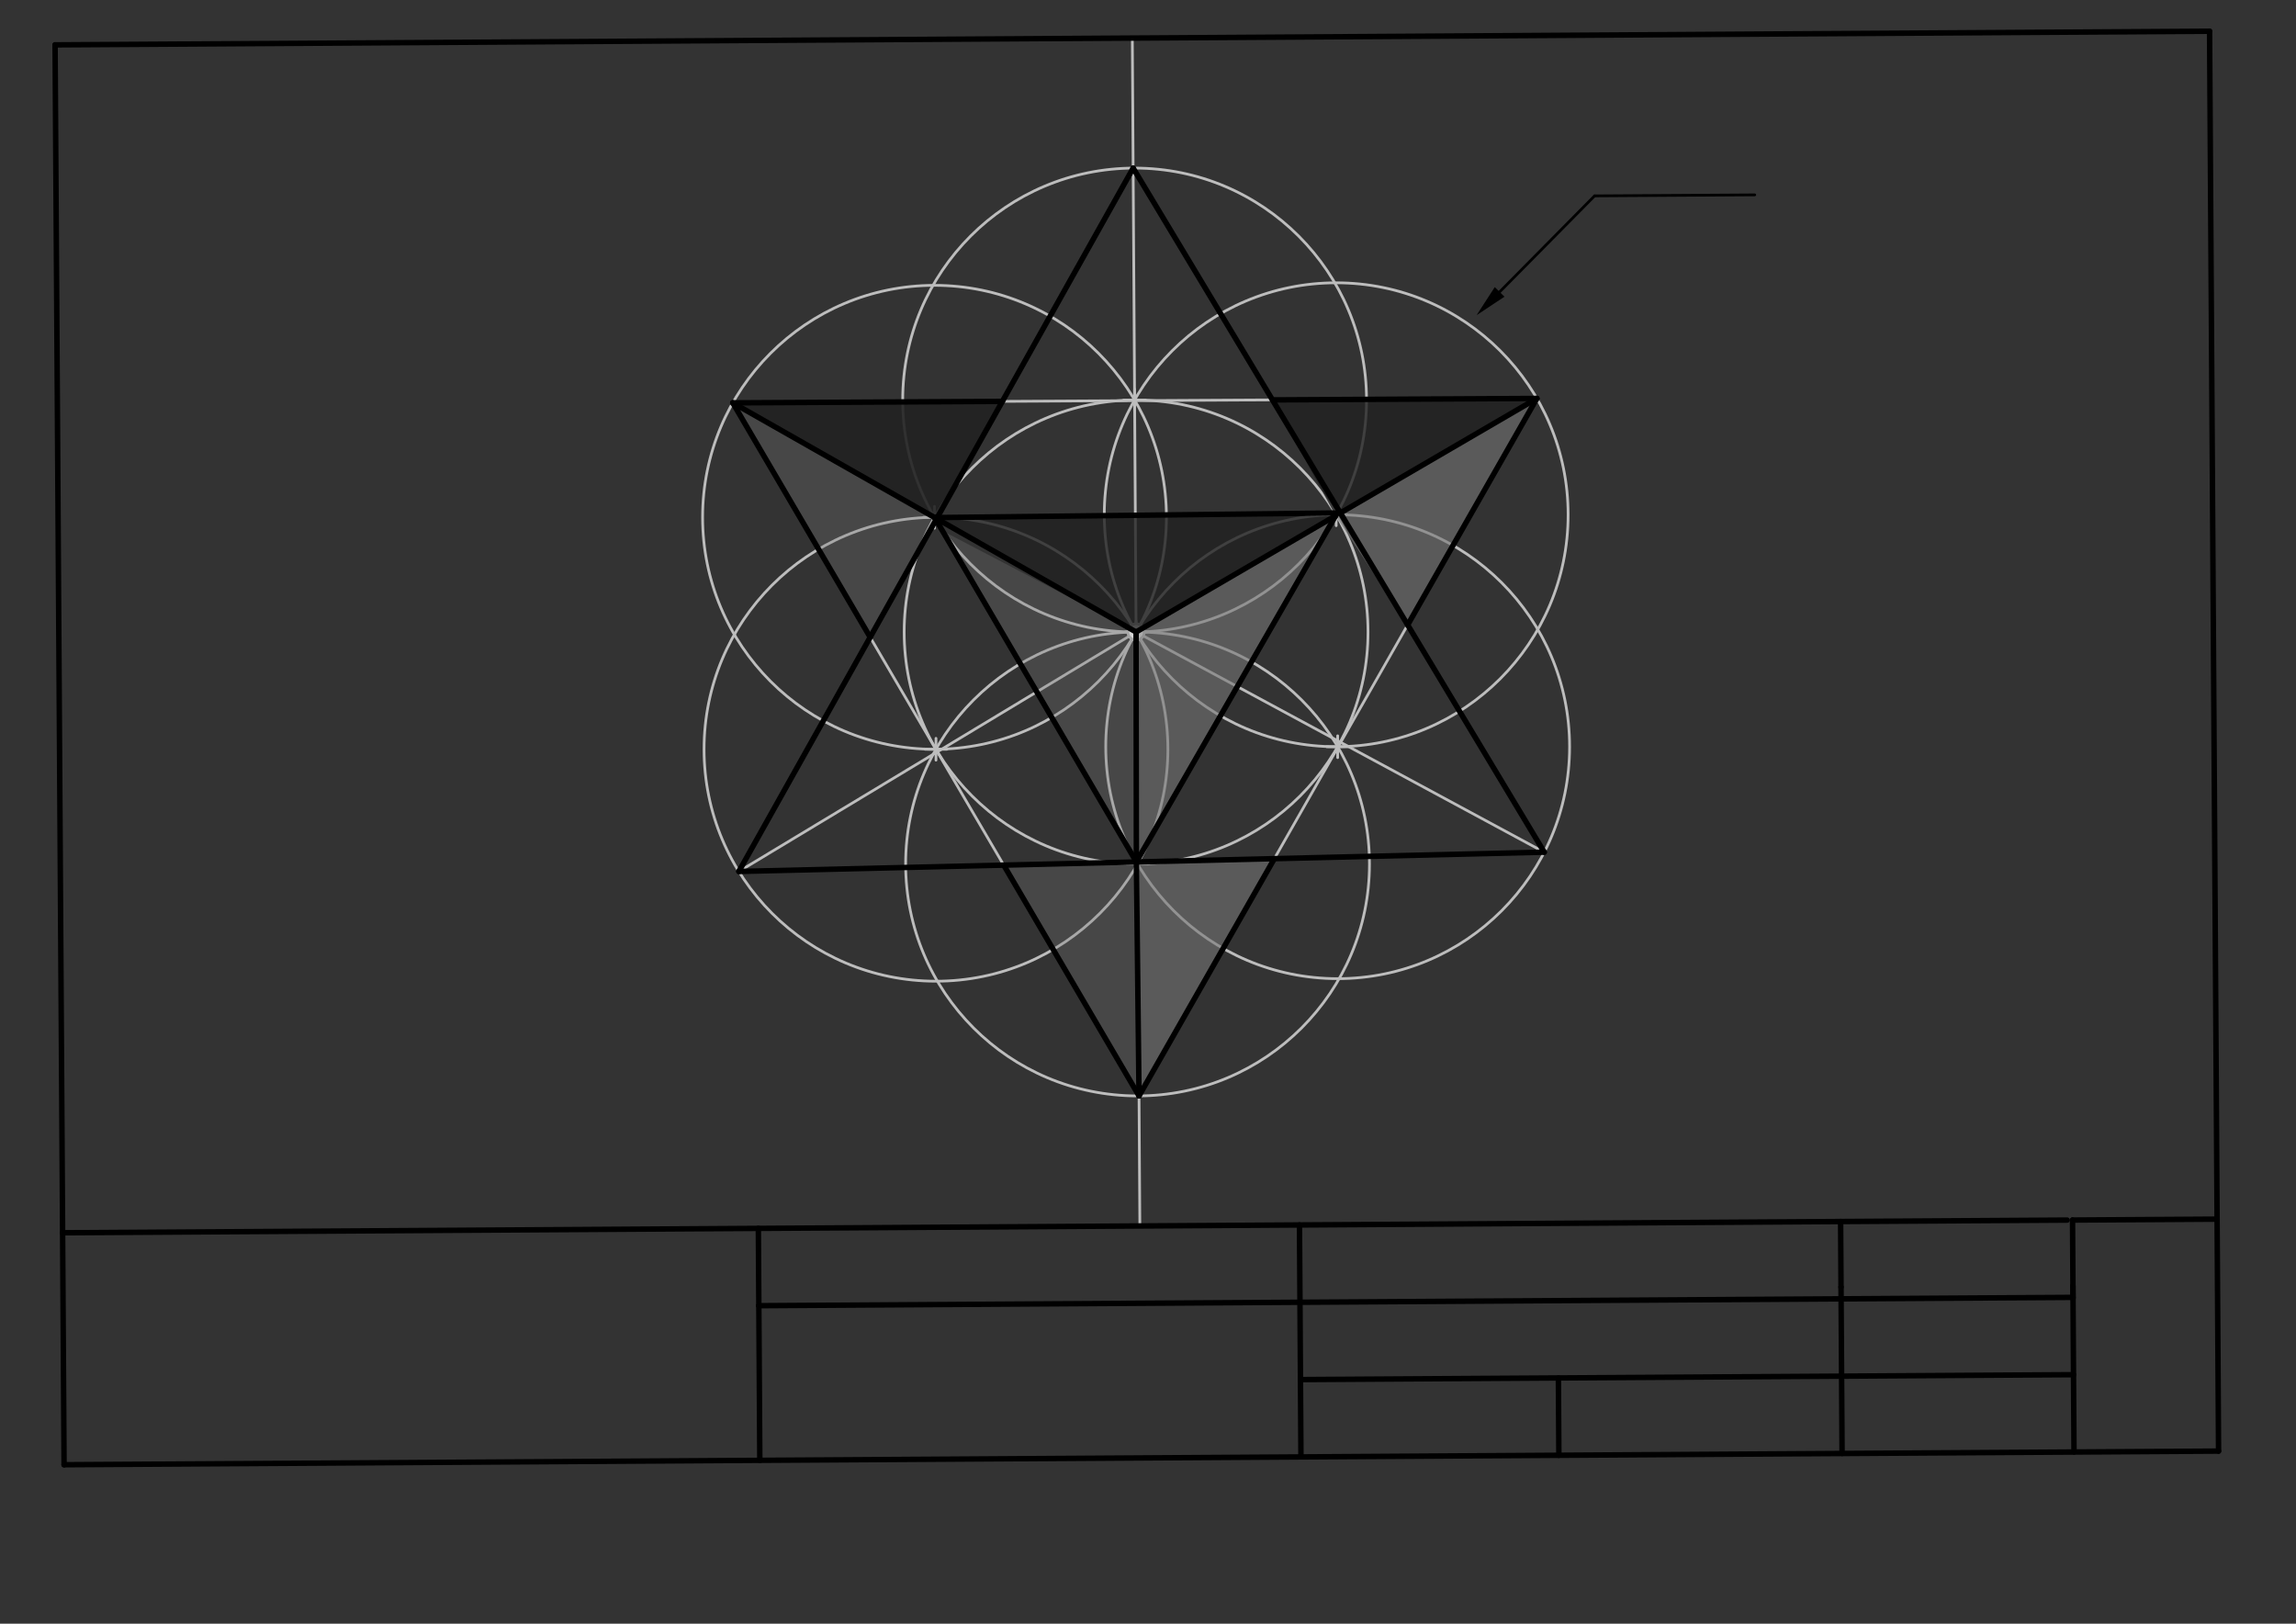 <svg xmlns="http://www.w3.org/2000/svg" class="svg--1it" height="100%" preserveAspectRatio="xMidYMid meet" viewBox="0 0 841.89 595.276" width="100%"><rect x="0" y="0" width="841.89" height="595.276" fill="#333333" stroke="none"/><defs><marker id="marker-arrow" markerHeight="16" markerUnits="userSpaceOnUse" markerWidth="24" orient="auto-start-reverse" refX="24" refY="4" viewBox="0 0 24 8"><path d="M 0 0 L 24 4 L 0 8 z" stroke="inherit"></path></marker></defs><g class="aux-layer--1FB"><g class="element--2qn"><g class="center--1s5"><line x1="412.577" y1="231.702" x2="420.577" y2="231.702" stroke="#BDBDBD" stroke-width="1" stroke-linecap="round"></line><line x1="416.577" y1="227.702" x2="416.577" y2="235.702" stroke="#BDBDBD" stroke-width="1" stroke-linecap="round"></line><circle class="hit--230" cx="416.577" cy="231.702" r="4" stroke="none" fill="transparent"></circle></g><circle cx="416.577" cy="231.702" fill="none" r="85.039" stroke="#BDBDBD" stroke-dasharray="none" stroke-width="1"></circle></g><g class="element--2qn"><line stroke="#BDBDBD" stroke-dasharray="none" stroke-linecap="round" stroke-width="1" x1="416.577" x2="415.198" y1="231.702" y2="13.949"></line></g><g class="element--2qn"><line stroke="#BDBDBD" stroke-dasharray="none" stroke-linecap="round" stroke-width="1" x1="416.577" x2="417.955" y1="231.702" y2="449.455"></line></g><g class="element--2qn"><g class="center--1s5"><line x1="412.038" y1="146.664" x2="420.038" y2="146.664" stroke="#BDBDBD" stroke-width="1" stroke-linecap="round"></line><line x1="416.038" y1="142.664" x2="416.038" y2="150.664" stroke="#BDBDBD" stroke-width="1" stroke-linecap="round"></line><circle class="hit--230" cx="416.038" cy="146.664" r="4" stroke="none" fill="transparent"></circle></g><circle cx="416.038" cy="146.664" fill="none" r="85.039" stroke="#BDBDBD" stroke-dasharray="none" stroke-width="1"></circle></g><g class="element--2qn"><g class="center--1s5"><line x1="413.115" y1="316.74" x2="421.115" y2="316.74" stroke="#BDBDBD" stroke-width="1" stroke-linecap="round"></line><line x1="417.115" y1="312.74" x2="417.115" y2="320.74" stroke="#BDBDBD" stroke-width="1" stroke-linecap="round"></line><circle class="hit--230" cx="417.115" cy="316.74" r="4" stroke="none" fill="transparent"></circle></g><circle cx="417.115" cy="316.74" fill="none" r="85.039" stroke="#BDBDBD" stroke-dasharray="none" stroke-width="1"></circle></g><g class="element--2qn"><g class="center--1s5"><line x1="339.201" y1="274.687" x2="347.201" y2="274.687" stroke="#BDBDBD" stroke-width="1" stroke-linecap="round"></line><line x1="343.201" y1="270.687" x2="343.201" y2="278.687" stroke="#BDBDBD" stroke-width="1" stroke-linecap="round"></line><circle class="hit--230" cx="343.201" cy="274.687" r="4" stroke="none" fill="transparent"></circle></g><circle cx="343.201" cy="274.687" fill="none" r="85.039" stroke="#BDBDBD" stroke-dasharray="none" stroke-width="1"></circle></g><g class="element--2qn"><g class="center--1s5"><line x1="338.663" y1="189.649" x2="346.663" y2="189.649" stroke="#BDBDBD" stroke-width="1" stroke-linecap="round"></line><line x1="342.663" y1="185.649" x2="342.663" y2="193.649" stroke="#BDBDBD" stroke-width="1" stroke-linecap="round"></line><circle class="hit--230" cx="342.663" cy="189.649" r="4" stroke="none" fill="transparent"></circle></g><circle cx="342.663" cy="189.649" fill="none" r="85.039" stroke="#BDBDBD" stroke-dasharray="none" stroke-width="1"></circle></g><g class="element--2qn"><g class="center--1s5"><line x1="485.952" y1="188.717" x2="493.952" y2="188.717" stroke="#BDBDBD" stroke-width="1" stroke-linecap="round"></line><line x1="489.952" y1="184.717" x2="489.952" y2="192.717" stroke="#BDBDBD" stroke-width="1" stroke-linecap="round"></line><circle class="hit--230" cx="489.952" cy="188.717" r="4" stroke="none" fill="transparent"></circle></g><circle cx="489.952" cy="188.717" fill="none" r="85.039" stroke="#BDBDBD" stroke-dasharray="none" stroke-width="1"></circle></g><g class="element--2qn"><g class="center--1s5"><line x1="486.491" y1="273.755" x2="494.491" y2="273.755" stroke="#BDBDBD" stroke-width="1" stroke-linecap="round"></line><line x1="490.491" y1="269.755" x2="490.491" y2="277.755" stroke="#BDBDBD" stroke-width="1" stroke-linecap="round"></line><circle class="hit--230" cx="490.491" cy="273.755" r="4" stroke="none" fill="transparent"></circle></g><circle cx="490.491" cy="273.755" fill="none" r="85.039" stroke="#BDBDBD" stroke-dasharray="none" stroke-width="1"></circle></g><g class="element--2qn"><line stroke="#BDBDBD" stroke-dasharray="none" stroke-linecap="round" stroke-width="1" x1="416.577" x2="268.694" y1="231.702" y2="147.693"></line></g><g class="element--2qn"><line stroke="#BDBDBD" stroke-dasharray="none" stroke-linecap="round" stroke-width="1" x1="416.577" x2="563.527" y1="231.702" y2="146.074"></line></g><g class="element--2qn"><line stroke="#BDBDBD" stroke-dasharray="none" stroke-linecap="round" stroke-width="1" x1="416.577" x2="270.92" y1="231.702" y2="319.487"></line></g><g class="element--2qn"><line stroke="#BDBDBD" stroke-dasharray="none" stroke-linecap="round" stroke-width="1" x1="416.577" x2="566.232" y1="231.702" y2="312.421"></line></g><g class="element--2qn"><line stroke="#BDBDBD" stroke-dasharray="none" stroke-linecap="round" stroke-width="1" x1="268.694" x2="417.653" y1="147.693" y2="401.777"></line></g><g class="element--2qn"><line stroke="#BDBDBD" stroke-dasharray="none" stroke-linecap="round" stroke-width="1" x1="417.653" x2="563.527" y1="401.777" y2="146.074"></line></g><g class="element--2qn"><line stroke="#BDBDBD" stroke-dasharray="none" stroke-linecap="round" stroke-width="1" x1="563.527" x2="268.694" y1="146.074" y2="147.693"></line></g><g class="element--2qn"><circle cx="416.577" cy="231.702" r="3" stroke="#BDBDBD" stroke-width="1" fill="#ffffff"></circle>}</g></g><g class="main-layer--3Vd"><g class="element--2qn"><g fill="#212121" opacity="0.8"><path d="M 342.746 189.76 L 416.577 231.702 L 489.742 189.069 L 342.746 189.76 Z" stroke="none"></path></g></g><g class="element--2qn"><g fill="#212121" opacity="0.9"><path d="M 367.548 147.15 L 342.746 189.76 L 268.694 147.693 L 367.548 147.15 Z" stroke="none"></path></g></g><g class="element--2qn"><g fill="#212121" opacity="0.8"><path d="M 466.574 146.606 L 489.742 189.069 L 563.527 146.074 L 466.574 146.606 Z" stroke="none"></path></g></g><g class="element--2qn"><g fill="#757575" opacity="0.6"><path d="M 416.577 231.702 L 416.686 315.999 L 489.742 189.069 L 416.577 231.702 Z" stroke="none"></path></g></g><g class="element--2qn"><g fill="#757575" opacity="0.6"><path d="M 489.742 189.069 L 516.159 229.107 L 563.527 146.074 L 489.742 189.069 Z" stroke="none"></path></g></g><g class="element--2qn"><g fill="#757575" opacity="0.6"><path d="M 416.686 315.999 L 417.653 401.777 L 467.279 314.789 L 416.686 315.999 Z" stroke="none"></path></g></g><g class="element--2qn"><g fill="#757575" opacity="0.3"><path d="M 268.694 147.693 L 318.75 233.075 L 342.746 189.76 L 268.694 147.693 Z" stroke="none"></path></g></g><g class="element--2qn"><g fill="#757575" opacity="0.3"><path d="M 342.746 189.76 L 416.686 315.999 L 416.577 231.702 L 345.438 194.547 Z" stroke="none"></path></g></g><g class="element--2qn"><g fill="#757575" opacity="0.3"><path d="M 368.048 317.163 L 417.653 401.777 L 416.686 315.999 L 368.048 317.163 Z" stroke="none"></path></g></g><g class="element--2qn"><line stroke="#000000" stroke-dasharray="none" stroke-linecap="round" stroke-width="2" x1="23.493" x2="813.493" y1="536.993" y2="531.993"></line></g><g class="element--2qn"><line stroke="#000000" stroke-dasharray="none" stroke-linecap="round" stroke-width="2" x1="23.493" x2="20.198" y1="536.993" y2="16.449"></line></g><g class="element--2qn"><line stroke="#000000" stroke-dasharray="none" stroke-linecap="round" stroke-width="2" x1="813.493" x2="810.198" y1="531.993" y2="11.449"></line></g><g class="element--2qn"><line stroke="#000000" stroke-dasharray="none" stroke-linecap="round" stroke-width="2" x1="20.198" x2="810.198" y1="16.449" y2="11.449"></line></g><g class="element--2qn"><line stroke="#000000" stroke-dasharray="none" stroke-linecap="round" stroke-width="2" x1="757.97" x2="22.955" y1="447.303" y2="451.955"></line></g><g class="element--2qn"><line stroke="#000000" stroke-dasharray="none" stroke-linecap="round" stroke-width="2" x1="675.062" x2="675.448" y1="471.876" y2="532.867"></line></g><g class="element--2qn"><line stroke="#000000" stroke-dasharray="none" stroke-linecap="round" stroke-width="2" x1="675.062" x2="674.91" y1="471.876" y2="447.829"></line></g><g class="element--2qn"><line stroke="#000000" stroke-dasharray="none" stroke-linecap="round" stroke-width="2" x1="760.1" x2="760.486" y1="471.337" y2="532.329"></line></g><g class="element--2qn"><line stroke="#000000" stroke-dasharray="none" stroke-linecap="round" stroke-width="2" x1="759.948" x2="760.13" y1="447.291" y2="476.084"></line></g><g class="element--2qn"><line stroke="#000000" stroke-dasharray="none" stroke-linecap="round" stroke-width="2" x1="278.068" x2="278.247" y1="450.341" y2="478.687"></line></g><g class="element--2qn"><line stroke="#000000" stroke-dasharray="none" stroke-linecap="round" stroke-width="2" x1="278.247" x2="760.127" y1="478.687" y2="475.637"></line></g><g class="element--2qn"><line stroke="#000000" stroke-dasharray="none" stroke-linecap="round" stroke-width="2" x1="278.247" x2="278.606" y1="478.687" y2="535.378"></line></g><g class="element--2qn"><line stroke="#000000" stroke-dasharray="none" stroke-linecap="round" stroke-width="2" x1="476.489" x2="476.848" y1="449.085" y2="505.777"></line></g><g class="element--2qn"><line stroke="#000000" stroke-dasharray="none" stroke-linecap="round" stroke-width="2" x1="476.848" x2="760.307" y1="505.777" y2="503.983"></line></g><g class="element--2qn"><line stroke="#000000" stroke-dasharray="none" stroke-linecap="round" stroke-width="2" x1="476.848" x2="477.027" y1="505.777" y2="534.123"></line></g><g class="element--2qn"><line stroke="#000000" stroke-dasharray="none" stroke-linecap="round" stroke-width="2" x1="759.948" x2="812.955" y1="447.291" y2="446.955"></line></g><g class="element--2qn"><line stroke="#000000" stroke-dasharray="none" stroke-linecap="round" stroke-width="2" x1="270.92" x2="566.231" y1="319.488" y2="312.421"></line></g><g class="element--2qn"><line stroke="#000000" stroke-dasharray="none" stroke-linecap="round" stroke-width="2" x1="270.92" x2="415.5" y1="319.488" y2="61.627"></line></g><g class="element--2qn"><line stroke="#000000" stroke-dasharray="none" stroke-linecap="round" stroke-width="2" x1="566.231" x2="415.5" y1="312.421" y2="61.627"></line></g><g class="element--2qn"><line stroke="#000000" stroke-dasharray="none" stroke-linecap="round" stroke-width="2" x1="268.694" x2="319.067" y1="147.693" y2="233.616"></line></g><g class="element--2qn"><line stroke="#000000" stroke-dasharray="none" stroke-linecap="round" stroke-width="2" x1="268.694" x2="367.548" y1="147.693" y2="147.15"></line></g><g class="element--2qn"><line stroke="#000000" stroke-dasharray="none" stroke-linecap="round" stroke-width="2" x1="466.574" x2="563.527" y1="146.606" y2="146.074"></line></g><g class="element--2qn"><line stroke="#000000" stroke-dasharray="none" stroke-linecap="round" stroke-width="2" x1="563.527" x2="516.159" y1="146.074" y2="229.107"></line></g><g class="element--2qn"><line stroke="#000000" stroke-dasharray="none" stroke-linecap="round" stroke-width="2" x1="467.279" x2="417.653" y1="314.789" y2="401.777"></line></g><g class="element--2qn"><line stroke="#000000" stroke-dasharray="none" stroke-linecap="round" stroke-width="2" x1="417.653" x2="368.048" y1="401.777" y2="317.163"></line></g><g class="element--2qn"><line stroke="#000000" stroke-dasharray="none" stroke-linecap="round" stroke-width="2" x1="416.686" x2="417.653" y1="315.999" y2="401.777"></line></g><g class="element--2qn"><line stroke="#000000" stroke-dasharray="none" stroke-linecap="round" stroke-width="2" x1="268.694" x2="343.437" y1="147.693" y2="190.152"></line></g><g class="element--2qn"><line stroke="#000000" stroke-dasharray="none" stroke-linecap="round" stroke-width="2" x1="491.485" x2="563.527" y1="188.053" y2="146.074"></line></g><g class="element--2qn"><line stroke="#000000" stroke-dasharray="none" stroke-linecap="round" stroke-width="2" x1="342.746" x2="491.485" y1="189.76" y2="188.053"></line></g><g class="element--2qn"><line stroke="#000000" stroke-dasharray="none" stroke-linecap="round" stroke-width="2" x1="490.319" x2="416.686" y1="188.067" y2="315.999"></line></g><g class="element--2qn"><line stroke="#000000" stroke-dasharray="none" stroke-linecap="round" stroke-width="2" x1="416.686" x2="342.746" y1="315.999" y2="189.76"></line></g><g class="element--2qn"><line stroke="#000000" stroke-dasharray="none" stroke-linecap="round" stroke-width="2" x1="416.577" x2="416.686" y1="231.702" y2="315.999"></line></g><g class="element--2qn"><line stroke="#000000" stroke-dasharray="none" stroke-linecap="round" stroke-width="2" x1="416.577" x2="342.746" y1="231.702" y2="189.76"></line></g><g class="element--2qn"><line stroke="#000000" stroke-dasharray="none" stroke-linecap="round" stroke-width="2" x1="416.577" x2="489.742" y1="231.702" y2="189.069"></line></g><g class="element--2qn"><line stroke="#000000" stroke-dasharray="none" stroke-linecap="round" stroke-width="1" x1="549.876" x2="584.695" y1="107.015" y2="71.812"></line><path d="M541.438,115.547 l12,2.5 l0,-5 z" fill="#000000" stroke="#000000" stroke-width="0" transform="rotate(314.686, 541.438, 115.547)"></path></g><g class="element--2qn"><line stroke="#000000" stroke-dasharray="none" stroke-linecap="round" stroke-width="1" x1="584.695" x2="643.418" y1="71.812" y2="71.441"></line></g><g class="element--2qn"><line stroke="#000000" stroke-dasharray="none" stroke-linecap="round" stroke-width="2" x1="571.423" x2="571.602" y1="505.178" y2="533.524"></line></g></g><g class="snaps-layer--2PT"></g><g class="temp-layer--rAP"></g></svg>